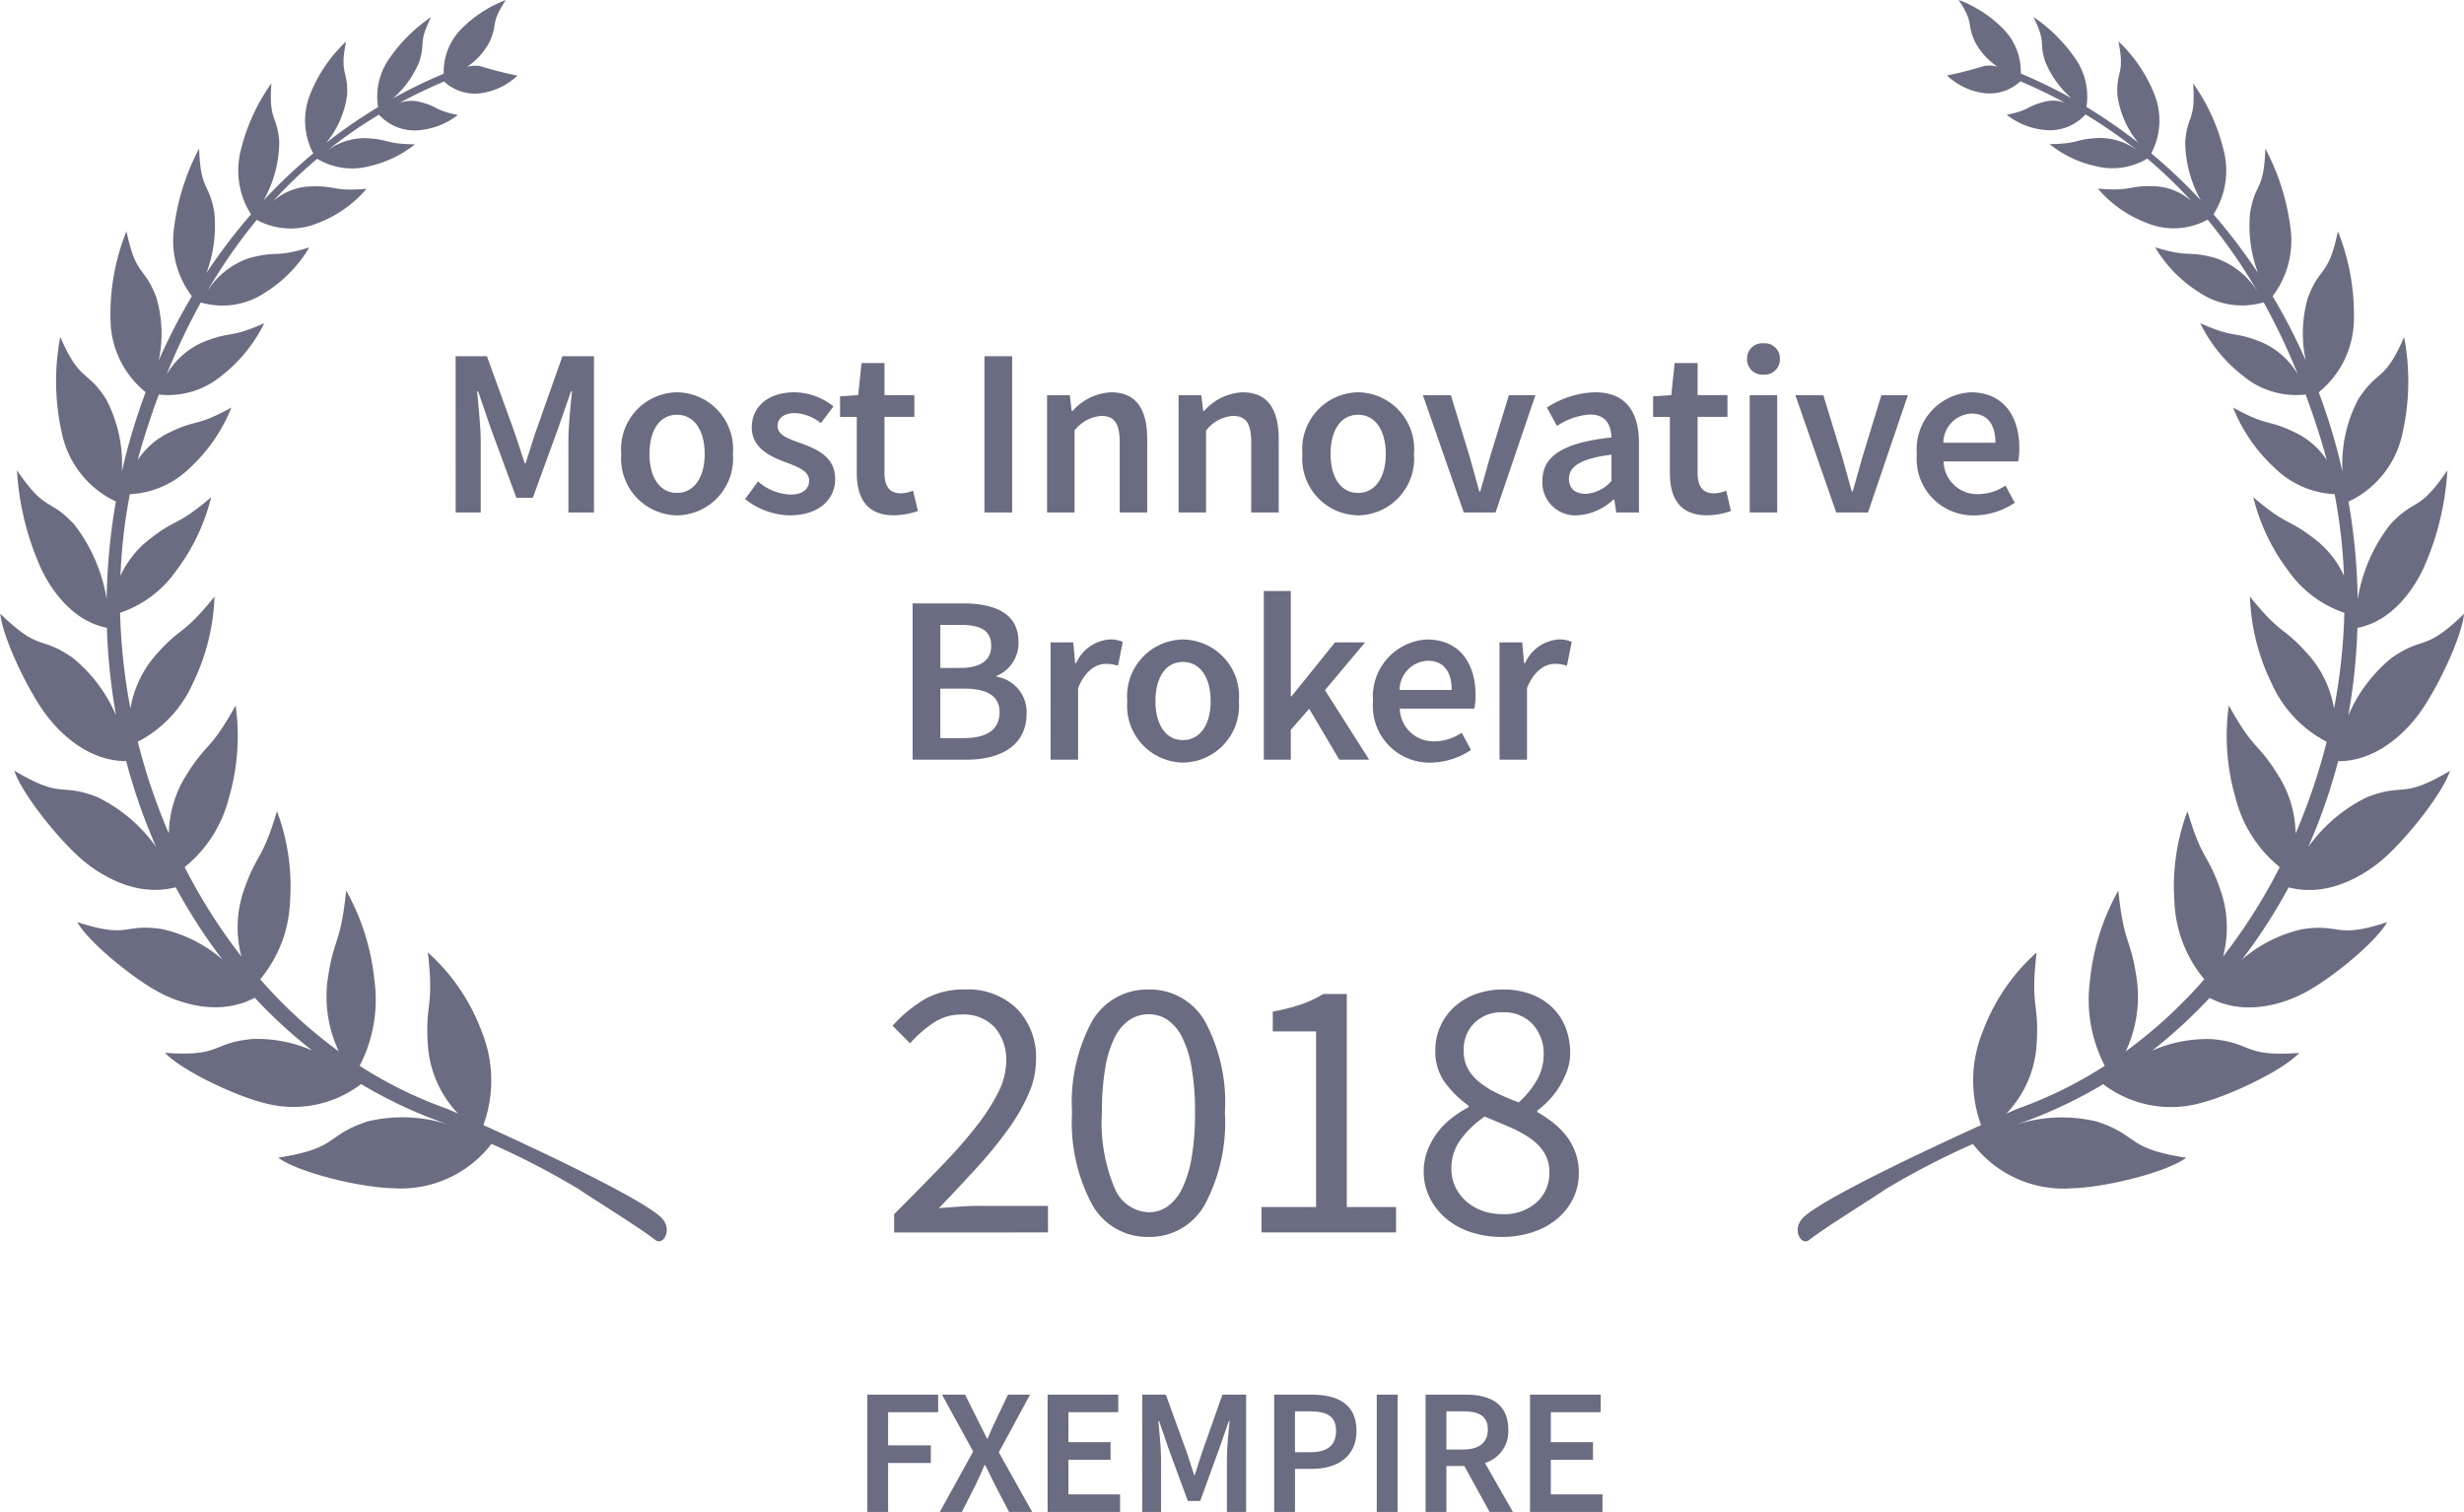 <svg xmlns="http://www.w3.org/2000/svg" width="165" height="101.239" viewBox="0 0 165 101.239">
    <defs>
        <style>
            .prefix__cls-1{isolation:isolate}.prefix__cls-2,.prefix__cls-3{fill:#6a6d81}.prefix__cls-3{fill-rule:evenodd}
        </style>
    </defs>
    <g id="prefix__Group_37312" data-name="Group 37312" transform="translate(-8815.232 -979.325)">
        <g id="prefix___2020" data-name="2020" transform="translate(8875.008 1045.583)">
            <g id="prefix___2020-2" class="prefix__cls-1" data-name="2020-2">
                <g id="prefix__Group_37082" class="prefix__cls-1" data-name="Group 37082">
                    <path id="prefix__Path_87906" d="M-1008.193 608.484v-1.226q1.8-1.8 3.2-3.254a32.173 32.173 0 0 0 2.353-2.69 13.435 13.435 0 0 0 1.451-2.277 4.634 4.634 0 0 0 .5-2.016 3.342 3.342 0 0 0-.751-2.252 2.833 2.833 0 0 0-2.277-.875 3.282 3.282 0 0 0-1.852.563 7.705 7.705 0 0 0-1.552 1.363l-1.177-1.177a9.183 9.183 0 0 1 2.128-1.764 5.238 5.238 0 0 1 2.7-.663 4.708 4.708 0 0 1 3.5 1.289 4.644 4.644 0 0 1 1.277 3.417 5.711 5.711 0 0 1-.488 2.264 12.763 12.763 0 0 1-1.351 2.353 28.253 28.253 0 0 1-2.052 2.527q-1.189 1.315-2.616 2.791c.435-.033.885-.067 1.353-.1s.909-.051 1.326-.051h4.629v1.777z" class="prefix__cls-2" data-name="Path 87906" transform="translate(1008.293 -592.217)"/>
                    <path id="prefix__Path_87907" d="M-994.158 608.784a4.236 4.236 0 0 1-3.779-2.152 11.681 11.681 0 0 1-1.351-6.181 11.414 11.414 0 0 1 1.351-6.133 4.259 4.259 0 0 1 3.779-2.1 4.238 4.238 0 0 1 3.754 2.1 11.413 11.413 0 0 1 1.351 6.133 11.68 11.68 0 0 1-1.351 6.181 4.215 4.215 0 0 1-3.754 2.152zm0-1.652a2.174 2.174 0 0 0 1.263-.388 3.139 3.139 0 0 0 .977-1.2 7.531 7.531 0 0 0 .638-2.077 17.379 17.379 0 0 0 .225-3.015 17.183 17.183 0 0 0-.225-3 7.174 7.174 0 0 0-.638-2.04 3.068 3.068 0 0 0-.977-1.163 2.231 2.231 0 0 0-1.263-.375 2.3 2.3 0 0 0-1.277.375 3.02 3.02 0 0 0-.989 1.163 7.174 7.174 0 0 0-.638 2.04 17.183 17.183 0 0 0-.225 3 11.224 11.224 0 0 0 .863 5.092 2.564 2.564 0 0 0 2.266 1.588z" class="prefix__cls-2" data-name="Path 87907" transform="translate(1011.301 -592.217)"/>
                    <path id="prefix__Path_87908" d="M-989.778 608.408v-1.7h3.654v-11.763h-2.9v-1.326a12.436 12.436 0 0 0 1.914-.488 7.7 7.7 0 0 0 1.465-.688h1.577v14.265h3.3v1.7z" class="prefix__cls-2" data-name="Path 87908" transform="translate(1014.479 -592.142)"/>
                    <path id="prefix__Path_87909" d="M-976.406 608.784a6.5 6.5 0 0 1-2.089-.324 4.933 4.933 0 0 1-1.652-.914 4.357 4.357 0 0 1-1.089-1.389 3.863 3.863 0 0 1-.4-1.752 3.854 3.854 0 0 1 .264-1.44 4.908 4.908 0 0 1 .675-1.2 5.09 5.09 0 0 1 .951-.951 7.509 7.509 0 0 1 1.113-.714v-.1a7.251 7.251 0 0 1-1.552-1.514 3.478 3.478 0 0 1-.675-2.165 3.907 3.907 0 0 1 .351-1.677 3.923 3.923 0 0 1 .951-1.289 4.316 4.316 0 0 1 1.426-.838 5.234 5.234 0 0 1 1.8-.3 5.274 5.274 0 0 1 1.877.312 4.135 4.135 0 0 1 1.414.876 3.777 3.777 0 0 1 .9 1.351 4.614 4.614 0 0 1 .312 1.714 3.439 3.439 0 0 1-.212 1.2 5.927 5.927 0 0 1-.526 1.077 5.45 5.45 0 0 1-.7.9 6.01 6.01 0 0 1-.763.675v.1a8.847 8.847 0 0 1 1.027.688 5.262 5.262 0 0 1 .889.875 4.168 4.168 0 0 1 .624 1.114 3.984 3.984 0 0 1 .239 1.426 3.791 3.791 0 0 1-.376 1.677 4.1 4.1 0 0 1-1.051 1.351 4.937 4.937 0 0 1-1.626.9 6.49 6.49 0 0 1-2.102.331zm.051-1.526a3.256 3.256 0 0 0 2.264-.776 2.592 2.592 0 0 0 .865-2.026 2.418 2.418 0 0 0-.351-1.326 3.384 3.384 0 0 0-.951-.965 7.982 7.982 0 0 0-1.389-.75q-.788-.338-1.64-.688a6.55 6.55 0 0 0-1.589 1.514 3.217 3.217 0 0 0-.638 1.964 2.82 2.82 0 0 0 .263 1.227 3.021 3.021 0 0 0 .726.963 3.3 3.3 0 0 0 1.089.638 3.943 3.943 0 0 0 1.351.225zm1.077-7.483a5.929 5.929 0 0 0 1.238-1.526 3.448 3.448 0 0 0 .438-1.677 2.911 2.911 0 0 0-.726-2.015 2.606 2.606 0 0 0-2.052-.814 2.555 2.555 0 0 0-1.852.7 2.488 2.488 0 0 0-.726 1.877 2.413 2.413 0 0 0 .3 1.239 3.194 3.194 0 0 0 .814.912 6.138 6.138 0 0 0 1.175.714c.443.215.905.407 1.39.59z" class="prefix__cls-2" data-name="Path 87909" transform="translate(1017.199 -592.217)"/>
                </g>
            </g>
        </g>
        <g id="prefix__Group_37025" data-name="Group 37025" transform="translate(8815.232 979.325)">
            <path id="prefix__Path_87387" d="M-951.126 619.152a7.646 7.646 0 0 0 6.617 2.97c2.245-.056 6.337-1.059 7.666-2.048-4.094-.63-3.1-1.465-5.974-2.42a9.953 9.953 0 0 0-5.547.251 30.963 30.963 0 0 0 5.965-2.755 7.477 7.477 0 0 0 6.47 1.275c2.037-.507 5.606-2.227 6.658-3.369-3.832.276-3.062-.666-5.834-.923a9.121 9.121 0 0 0-4.014.766 33.19 33.19 0 0 0 3.845-3.529c2.647 1.4 5.466.127 6.357-.34 1.8-.949 4.784-3.4 5.529-4.727-3.538 1.146-3.015.073-5.674.467a9.272 9.272 0 0 0-4.044 2.033 36.276 36.276 0 0 0 3.123-4.833c2.9.763 5.438-1.145 6.23-1.812 1.612-1.362 4.1-4.5 4.576-5.993-3.3 1.956-2.99.767-5.562 1.77a10.416 10.416 0 0 0-3.937 3.342 38.494 38.494 0 0 0 2.008-5.754c2.86 0 4.812-2.353 5.406-3.16 1.225-1.657 2.892-5.187 3.022-6.707-2.69 2.608-2.656 1.417-4.864 2.962a10.061 10.061 0 0 0-2.885 3.852 40.387 40.387 0 0 0 .612-5.875c2.588-.5 3.984-3.063 4.391-3.92a18.619 18.619 0 0 0 1.63-6.622c-1.964 2.872-2.116 1.793-3.819 3.611a11.036 11.036 0 0 0-2.185 5.006 41.054 41.054 0 0 0-.615-6.528 6.534 6.534 0 0 0 3.617-4.579 15.828 15.828 0 0 0 .108-6.441c-1.337 3.071-1.746 2.112-3.067 4.157a9.314 9.314 0 0 0-1.06 4.859c-.136-.594-.282-1.187-.444-1.78-.332-1.211-.718-2.392-1.147-3.539a6.348 6.348 0 0 0 2.355-4.877 14.972 14.972 0 0 0-1.071-5.9c-.642 3.074-1.183 2.283-2 4.42a8.512 8.512 0 0 0-.148 4.242 39.267 39.267 0 0 0-2.223-4.318 6.158 6.158 0 0 0 1.185-4.635 15.38 15.38 0 0 0-1.672-5.247c-.1 2.867-.647 2.208-1.015 4.24a8.991 8.991 0 0 0 .527 4.094 38.133 38.133 0 0 0-2.986-3.934 5.451 5.451 0 0 0 .674-4.321 12.958 12.958 0 0 0-2.037-4.447c.181 2.564-.385 2.053-.53 3.912a8.134 8.134 0 0 0 1.046 3.918 36.432 36.432 0 0 0-3.319-3.145 4.723 4.723 0 0 0 .191-4 9.923 9.923 0 0 0-2.391-3.5c.447 2.227-.139 1.892-.071 3.562a6.317 6.317 0 0 0 1.4 3.227 35.3 35.3 0 0 0-3.471-2.4 4.452 4.452 0 0 0-.807-3.33 10.649 10.649 0 0 0-2.738-2.691c.886 1.82.339 1.6.787 2.99a6.5 6.5 0 0 0 1.762 2.452 33.638 33.638 0 0 0-3.4-1.654 4.076 4.076 0 0 0-1.17-2.986 8.256 8.256 0 0 0-2.992-1.946c1.07 1.6.5 1.53 1.1 2.816a4.585 4.585 0 0 0 1.5 1.657 2.057 2.057 0 0 0-.879-.052 24.381 24.381 0 0 1-2.5.638 4.431 4.431 0 0 0 2.245 1.146 3.037 3.037 0 0 0 2.671-.754q1.549.66 2.989 1.441a2.292 2.292 0 0 0-1.329-.083c-1.287.315-.982.564-2.58.884a4.892 4.892 0 0 0 2.511 1.013 3.212 3.212 0 0 0 2.767-1.037 32.511 32.511 0 0 1 3.442 2.389 4.238 4.238 0 0 0-2.556-.812c-1.633.079-1.269.383-3.292.412a7.537 7.537 0 0 0 3.06 1.468 4.54 4.54 0 0 0 3.483-.5 31.617 31.617 0 0 1 2.963 2.85 3.983 3.983 0 0 0-2.379-.994c-1.9-.089-1.538.359-3.89.156a8.024 8.024 0 0 0 3.278 2.3 4.741 4.741 0 0 0 4.07-.221 35.777 35.777 0 0 1 3.422 4.955 5.331 5.331 0 0 0-2.938-2.4c-1.937-.512-1.637.015-4-.707a8.936 8.936 0 0 0 2.964 3.027 5.133 5.133 0 0 0 4.305.658 44.052 44.052 0 0 1 2.289 4.827 5.243 5.243 0 0 0-2.436-2.16c-1.968-.786-1.7-.207-4.1-1.266a10.035 10.035 0 0 0 2.836 3.5 5.6 5.6 0 0 0 4.221 1.274q.58 1.563 1.089 3.234.172.571.323 1.146a5.2 5.2 0 0 0-1.961-1.761c-2.053-1.03-1.809-.378-4.311-1.745a11.039 11.039 0 0 0 2.782 4.036 6.129 6.129 0 0 0 4.02 1.762 36.541 36.541 0 0 1 .627 5.467 6.482 6.482 0 0 0-1.8-2.336c-2.009-1.6-1.845-.859-4.274-2.928a13.444 13.444 0 0 0 2.349 4.931 7.553 7.553 0 0 0 3.749 2.81 39.281 39.281 0 0 1-.692 6.408 7.219 7.219 0 0 0-1.581-3.445c-1.853-2.149-1.841-1.31-4.05-4.048a14.3 14.3 0 0 0 1.459 5.819 8.108 8.108 0 0 0 3.679 3.9 40.175 40.175 0 0 1-2.081 6.142 7.468 7.468 0 0 0-1.011-3.645c-1.529-2.557-1.668-1.7-3.461-4.928a14.869 14.869 0 0 0 .464 6.238 8.672 8.672 0 0 0 2.948 4.588 37.266 37.266 0 0 1-3.794 5.987 7.634 7.634 0 0 0-.1-4.225c-.93-2.792-1.246-2.008-2.287-5.506a14.3 14.3 0 0 0-.872 6.038 8.631 8.631 0 0 0 2 5.215 32.21 32.21 0 0 1-5.263 4.831 8.6 8.6 0 0 0 .764-4.661c-.416-3.056-.858-2.311-1.259-6.106a15.458 15.458 0 0 0-1.9 6.037 9.617 9.617 0 0 0 .994 5.693 28.107 28.107 0 0 1-5.874 2.886c-.019.008-.283.123-.715.315a7.333 7.333 0 0 0 2-4.332c.258-3.155-.428-2.579.024-6.46a13.289 13.289 0 0 0-3.6 5.28 8.712 8.712 0 0 0-.12 6.281c-3.674 1.669-10.383 4.82-11.854 6.139-.886.794-.2 1.985.344 1.556 1.078-.85 4.033-2.658 5.16-3.429a53.421 53.421 0 0 1 5.804-3.002zm3.061-71.3l.008.023-.056-.045z" class="prefix__cls-3" data-name="Path 87387" transform="translate(1083.24 -542.552)"/>
            <path id="prefix__Path_87388" d="M-1014.381 622.153c1.131.771 4.085 2.579 5.163 3.429.543.43 1.229-.762.344-1.555-1.469-1.321-8.178-4.472-11.855-6.14a8.727 8.727 0 0 0-.119-6.281 13.3 13.3 0 0 0-3.6-5.28c.45 3.881-.236 3.3.021 6.46a7.351 7.351 0 0 0 2 4.332c-.429-.191-.693-.307-.715-.315a28.251 28.251 0 0 1-5.874-2.886 9.594 9.594 0 0 0 .994-5.693 15.457 15.457 0 0 0-1.894-6.037c-.4 3.8-.844 3.051-1.261 6.106a8.631 8.631 0 0 0 .766 4.661 32.085 32.085 0 0 1-5.262-4.831 8.638 8.638 0 0 0 1.995-5.215 14.283 14.283 0 0 0-.874-6.038c-1.041 3.493-1.355 2.71-2.288 5.506a7.634 7.634 0 0 0-.093 4.225 37.287 37.287 0 0 1-3.8-5.987 8.642 8.642 0 0 0 2.948-4.588 14.856 14.856 0 0 0 .466-6.238c-1.793 3.231-1.931 2.371-3.462 4.928a7.52 7.52 0 0 0-1.011 3.645 40.5 40.5 0 0 1-2.08-6.142 8.128 8.128 0 0 0 3.681-3.9 14.342 14.342 0 0 0 1.457-5.819c-2.208 2.738-2.2 1.9-4.05 4.048a7.246 7.246 0 0 0-1.581 3.445 39.625 39.625 0 0 1-.693-6.408 7.541 7.541 0 0 0 3.751-2.81 13.469 13.469 0 0 0 2.348-4.931c-2.431 2.069-2.265 1.323-4.274 2.928a6.5 6.5 0 0 0-1.8 2.336 36.148 36.148 0 0 1 .63-5.467 6.129 6.129 0 0 0 4.02-1.762 11.032 11.032 0 0 0 2.779-4.036c-2.5 1.367-2.256.715-4.31 1.745a5.223 5.223 0 0 0-1.961 1.761q.15-.576.323-1.146.508-1.673 1.09-3.234a5.6 5.6 0 0 0 4.22-1.274 10.019 10.019 0 0 0 2.837-3.5c-2.4 1.059-2.133.48-4.1 1.266a5.239 5.239 0 0 0-2.437 2.169 43.97 43.97 0 0 1 2.289-4.827 5.129 5.129 0 0 0 4.3-.656 8.972 8.972 0 0 0 2.967-3.027c-2.372.722-2.073.193-4 .707a5.323 5.323 0 0 0-2.938 2.4 35.924 35.924 0 0 1 3.421-4.953 4.741 4.741 0 0 0 4.07.221 8.028 8.028 0 0 0 3.278-2.3c-2.349.2-1.983-.247-3.89-.156a3.978 3.978 0 0 0-2.376.994 31.484 31.484 0 0 1 2.963-2.85 4.542 4.542 0 0 0 3.482.5 7.565 7.565 0 0 0 3.062-1.467c-2.027-.029-1.66-.334-3.293-.412a4.238 4.238 0 0 0-2.556.812 32.115 32.115 0 0 1 3.441-2.389 3.212 3.212 0 0 0 2.767 1.035 4.875 4.875 0 0 0 2.511-1.013c-1.6-.319-1.294-.57-2.58-.885a2.294 2.294 0 0 0-1.329.084q1.441-.78 2.989-1.441a3.037 3.037 0 0 0 2.668.753 4.41 4.41 0 0 0 2.245-1.146 23.975 23.975 0 0 1-2.495-.638 2.077 2.077 0 0 0-.878.052 4.565 4.565 0 0 0 1.5-1.656c.593-1.286.03-1.219 1.1-2.818a8.287 8.287 0 0 0-2.993 1.948 4.081 4.081 0 0 0-1.169 2.984 33.656 33.656 0 0 0-3.4 1.654 6.516 6.516 0 0 0 1.762-2.452c.448-1.391-.1-1.17.786-2.99a10.645 10.645 0 0 0-2.736 2.692 4.437 4.437 0 0 0-.806 3.33 34.946 34.946 0 0 0-3.473 2.395 6.34 6.34 0 0 0 1.4-3.227c.065-1.67-.518-1.334-.071-3.561a9.9 9.9 0 0 0-2.389 3.494 4.722 4.722 0 0 0 .19 4 36.271 36.271 0 0 0-3.322 3.144 8.089 8.089 0 0 0 1.047-3.92c-.144-1.858-.71-1.346-.529-3.912a12.957 12.957 0 0 0-2.038 4.448 5.456 5.456 0 0 0 .675 4.321 38.165 38.165 0 0 0-2.987 3.934 9.011 9.011 0 0 0 .526-4.095c-.366-2.032-.913-1.374-1.015-4.241a15.387 15.387 0 0 0-1.669 5.248 6.147 6.147 0 0 0 1.183 4.635 39.69 39.69 0 0 0-2.224 4.317 8.473 8.473 0 0 0-.16-4.248c-.811-2.134-1.351-1.346-1.994-4.418a14.892 14.892 0 0 0-1.07 5.9 6.342 6.342 0 0 0 2.353 4.877q-.642 1.721-1.147 3.539c-.161.592-.308 1.186-.444 1.778a9.309 9.309 0 0 0-1.06-4.858c-1.319-2.045-1.729-1.086-3.066-4.158a15.849 15.849 0 0 0 .107 6.441 6.551 6.551 0 0 0 3.618 4.58 41.21 41.21 0 0 0-.618 6.528 11.029 11.029 0 0 0-2.183-5.006c-1.7-1.818-1.856-.74-3.822-3.611a18.626 18.626 0 0 0 1.633 6.623c.406.855 1.8 3.418 4.388 3.92a40.339 40.339 0 0 0 .615 5.874 10.053 10.053 0 0 0-2.888-3.85c-2.208-1.545-2.173-.352-4.862-2.962.129 1.52 1.794 5.048 3.021 6.706.595.807 2.551 3.162 5.406 3.16a38.656 38.656 0 0 0 2.01 5.754 10.423 10.423 0 0 0-3.938-3.343c-2.571-1-2.263.188-5.563-1.769.48 1.5 2.967 4.63 4.58 5.993.79.667 3.329 2.574 6.229 1.812a36.228 36.228 0 0 0 3.122 4.832 9.269 9.269 0 0 0-4.045-2.033c-2.657-.392-2.133.68-5.673-.466.744 1.326 3.724 3.778 5.531 4.727.887.466 3.7 1.738 6.357.339a32.888 32.888 0 0 0 3.845 3.53 9.143 9.143 0 0 0-4.018-.767c-2.772.259-2 1.2-5.834.924 1.053 1.142 4.621 2.862 6.66 3.367a7.468 7.468 0 0 0 6.469-1.274 30.891 30.891 0 0 0 5.968 2.754 9.97 9.97 0 0 0-5.549-.249c-2.875.955-1.878 1.79-5.973 2.42 1.327.989 5.42 1.992 7.666 2.048a7.656 7.656 0 0 0 6.617-2.97 53.364 53.364 0 0 1 5.807 3.009zm-8.842-74.334l-.056.047.007-.024z" class="prefix__cls-3" data-name="Path 87388" transform="translate(1053.099 -542.551)"/>
        </g>
        <g id="prefix__Group_37217" data-name="Group 37217" transform="translate(8845.743 1002.313)">
            <path id="prefix__Path_87910" d="M-1030.229 560.431h2.095l1.857 5.12c.224.655.447 1.359.671 2.048h.064c.224-.688.433-1.393.656-2.048l1.808-5.12h2.112v10.463h-1.712v-4.784c0-.975.144-2.367.24-3.327h-.064l-.847 2.432-1.713 4.7h-1.1l-1.728-4.7-.833-2.432h-.064c.079.961.239 2.352.239 3.327v4.784h-1.678z" class="prefix__cls-2" data-name="Path 87910" transform="translate(1030.229 -559.567)"/>
            <path id="prefix__Path_87911" d="M-1021.914 566.37a3.8 3.8 0 0 1 3.729-4.128 3.8 3.8 0 0 1 3.745 4.128 3.8 3.8 0 0 1-3.745 4.112 3.8 3.8 0 0 1-3.729-4.112zm5.584 0c0-1.585-.7-2.624-1.856-2.624s-1.841 1.039-1.841 2.624c0 1.568.69 2.608 1.841 2.608s1.856-1.041 1.856-2.608z" class="prefix__cls-2" data-name="Path 87911" transform="translate(1033.007 -558.961)"/>
            <path id="prefix__Path_87912" d="M-1015.7 569.394l.863-1.185a3.5 3.5 0 0 0 2.176.881c.848 0 1.249-.4 1.249-.945 0-.655-.849-.944-1.681-1.263-1.039-.384-2.16-.976-2.16-2.288 0-1.377 1.089-2.352 2.848-2.352a4.258 4.258 0 0 1 2.624.943l-.847 1.121a2.97 2.97 0 0 0-1.729-.672c-.783 0-1.167.368-1.167.865 0 .623.751.865 1.6 1.167 1.073.4 2.256.913 2.256 2.384 0 1.345-1.071 2.432-3.056 2.432a4.978 4.978 0 0 1-2.976-1.088z" class="prefix__cls-2" data-name="Path 87912" transform="translate(1035.084 -558.961)"/>
            <path id="prefix__Path_87913" d="M-1009.814 568.124v-3.745h-1.119V563l1.215-.08.224-2.145h1.536v2.145h2v1.455h-2v3.745c0 .927.352 1.375 1.1 1.375a2.254 2.254 0 0 0 .815-.176l.322 1.361a5.042 5.042 0 0 1-1.6.287c-1.822.004-2.493-1.148-2.493-2.843z" class="prefix__cls-2" data-name="Path 87913" transform="translate(1036.676 -559.451)"/>
            <path id="prefix__Path_87914" d="M-1003.685 560.431h1.854v10.463h-1.854z" class="prefix__cls-2" data-name="Path 87914" transform="translate(1039.097 -559.567)"/>
            <path id="prefix__Path_87915" d="M-1000.542 562.434h1.521l.127 1.055h.064a3.653 3.653 0 0 1 2.576-1.247c1.681 0 2.417 1.135 2.417 3.12v4.927h-1.841V565.6c0-1.3-.368-1.776-1.231-1.776a2.491 2.491 0 0 0-1.793.977v5.487h-1.84z" class="prefix__cls-2" data-name="Path 87915" transform="translate(1040.147 -558.961)"/>
            <path id="prefix__Path_87916" d="M-993.942 562.434h1.52l.128 1.055h.064a3.655 3.655 0 0 1 2.578-1.247c1.678 0 2.415 1.135 2.415 3.12v4.927h-1.84V565.6c0-1.3-.368-1.776-1.233-1.776a2.486 2.486 0 0 0-1.79.977v5.487h-1.841z" class="prefix__cls-2" data-name="Path 87916" transform="translate(1042.353 -558.961)"/>
            <path id="prefix__Path_87917" d="M-987.726 566.37a3.8 3.8 0 0 1 3.726-4.128 3.8 3.8 0 0 1 3.745 4.128 3.8 3.8 0 0 1-3.745 4.112 3.8 3.8 0 0 1-3.726-4.112zm5.583 0c0-1.585-.7-2.624-1.856-2.624s-1.84 1.039-1.84 2.624c0 1.568.688 2.608 1.84 2.608s1.856-1.041 1.856-2.608z" class="prefix__cls-2" data-name="Path 87917" transform="translate(1044.429 -558.961)"/>
            <path id="prefix__Path_87918" d="M-981.678 562.386h1.873l1.246 4.08c.209.769.448 1.568.656 2.368h.064c.224-.8.448-1.6.672-2.368l1.249-4.08h1.776l-2.672 7.855h-2.128z" class="prefix__cls-2" data-name="Path 87918" transform="translate(1046.45 -558.913)"/>
            <path id="prefix__Path_87919" d="M-975.679 568.177c0-1.68 1.393-2.56 4.625-2.912-.032-.831-.368-1.536-1.441-1.536a4.468 4.468 0 0 0-2.207.768l-.672-1.233a6.151 6.151 0 0 1 3.233-1.023c1.952 0 2.927 1.2 2.927 3.391v4.656h-1.521l-.127-.863h-.064a3.826 3.826 0 0 1-2.432 1.055 2.2 2.2 0 0 1-2.321-2.303zm4.625 0v-1.76c-2.144.272-2.848.832-2.848 1.617 0 .7.48 1.007 1.136 1.007a2.5 2.5 0 0 0 1.712-.864z" class="prefix__cls-2" data-name="Path 87919" transform="translate(1048.454 -558.961)"/>
            <path id="prefix__Path_87920" d="M-969 568.124v-3.745h-1.121V563l1.217-.08.224-2.145h1.537v2.145h2v1.455h-2v3.745c0 .927.351 1.375 1.1 1.375a2.241 2.241 0 0 0 .815-.176l.32 1.361a5.018 5.018 0 0 1-1.6.287c-1.821.004-2.492-1.148-2.492-2.843z" class="prefix__cls-2" data-name="Path 87920" transform="translate(1050.31 -559.451)"/>
            <path id="prefix__Path_87921" d="M-965.406 560.824a1.018 1.018 0 0 1 1.1-1.041 1.018 1.018 0 0 1 1.1 1.041 1.021 1.021 0 0 1-1.1 1.055 1.021 1.021 0 0 1-1.1-1.055zm.176 2.432h1.841v7.855h-1.841z" class="prefix__cls-2" data-name="Path 87921" transform="translate(1051.886 -559.783)"/>
            <path id="prefix__Path_87922" d="M-962.981 562.386h1.872l1.247 4.08c.208.769.448 1.568.656 2.368h.064c.224-.8.448-1.6.672-2.368l1.247-4.08h1.776l-2.672 7.855h-2.128z" class="prefix__cls-2" data-name="Path 87922" transform="translate(1052.696 -558.913)"/>
            <path id="prefix__Path_87923" d="M-956.886 566.37a3.822 3.822 0 0 1 3.615-4.128c2.129 0 3.249 1.536 3.249 3.727a4.294 4.294 0 0 1-.08.9h-4.992a2.25 2.25 0 0 0 2.32 2.192 3.284 3.284 0 0 0 1.825-.576l.623 1.153a4.961 4.961 0 0 1-2.687.847 3.789 3.789 0 0 1-3.873-4.115zm5.264-.752c0-1.215-.528-1.952-1.6-1.952a1.975 1.975 0 0 0-1.888 1.952z" class="prefix__cls-2" data-name="Path 87923" transform="translate(1054.733 -558.961)"/>
            <path id="prefix__Path_87924" d="M-1007.292 572.838h3.345c2.16 0 3.745.656 3.745 2.576a2.36 2.36 0 0 1-1.457 2.272v.064a2.39 2.39 0 0 1 2 2.48c0 2.1-1.712 3.072-4.016 3.072h-3.617zm3.184 4.32c1.457 0 2.08-.575 2.08-1.471 0-1.025-.687-1.409-2.048-1.409h-1.359v2.88zm.24 4.7c1.536 0 2.4-.559 2.4-1.728 0-1.1-.831-1.584-2.4-1.584h-1.568v3.311z" class="prefix__cls-2" data-name="Path 87924" transform="translate(1037.892 -555.422)"/>
            <path id="prefix__Path_87925" d="M-1000.368 574.841h1.521l.127 1.391h.064a2.671 2.671 0 0 1 2.224-1.584 1.994 1.994 0 0 1 .9.16l-.319 1.6a2.579 2.579 0 0 0-.818-.128c-.623 0-1.375.432-1.854 1.617v4.8h-1.841z" class="prefix__cls-2" data-name="Path 87925" transform="translate(1040.206 -554.816)"/>
            <path id="prefix__Path_87926" d="M-996.516 578.777a3.8 3.8 0 0 1 3.728-4.128 3.8 3.8 0 0 1 3.745 4.128 3.8 3.8 0 0 1-3.745 4.113 3.8 3.8 0 0 1-3.728-4.113zm5.583 0c0-1.584-.7-2.624-1.856-2.624s-1.84 1.041-1.84 2.624c0 1.568.688 2.608 1.84 2.608s1.856-1.041 1.856-2.608z" class="prefix__cls-2" data-name="Path 87926" transform="translate(1041.492 -554.816)"/>
            <path id="prefix__Path_87927" d="M-989.664 572.214h1.809v7.056h.047l2.912-3.615h2.016l-2.688 3.2 2.96 4.657h-2l-2.017-3.409-1.23 1.409v2h-1.809z" class="prefix__cls-2" data-name="Path 87927" transform="translate(1043.782 -555.63)"/>
            <path id="prefix__Path_87928" d="M-984.181 578.777a3.823 3.823 0 0 1 3.617-4.128c2.128 0 3.248 1.536 3.248 3.727a4.285 4.285 0 0 1-.08.9h-4.992a2.248 2.248 0 0 0 2.32 2.192 3.287 3.287 0 0 0 1.825-.576l.623 1.153a4.955 4.955 0 0 1-2.688.848 3.79 3.79 0 0 1-3.873-4.116zm5.266-.751c0-1.217-.528-1.953-1.6-1.953a1.973 1.973 0 0 0-1.889 1.953z" class="prefix__cls-2" data-name="Path 87928" transform="translate(1045.614 -554.816)"/>
            <path id="prefix__Path_87929" d="M-977.833 574.841h1.521l.127 1.391h.064a2.671 2.671 0 0 1 2.224-1.584 1.989 1.989 0 0 1 .9.16l-.319 1.6a2.572 2.572 0 0 0-.817-.128c-.624 0-1.377.432-1.856 1.617v4.8h-1.841z" class="prefix__cls-2" data-name="Path 87929" transform="translate(1047.734 -554.816)"/>
        </g>
        <g id="prefix__Group_37228" data-name="Group 37228" transform="translate(8873.312 1072.709)">
            <path id="prefix__Path_87930" d="M-1009.565 612.55h4.744v1.178h-3.351v2.221h2.859v1.177h-2.859v3.279h-1.393z" class="prefix__cls-2" data-name="Path 87930" transform="translate(1009.565 -612.55)"/>
            <path id="prefix__Path_87931" d="M-1003.692 616.358l-2.09-3.808h1.549l.866 1.741c.192.362.36.734.6 1.2h.048c.192-.468.348-.84.528-1.2l.829-1.741h1.478l-2.091 3.867 2.235 3.988h-1.55l-.96-1.849c-.2-.408-.4-.806-.636-1.286h-.048c-.2.48-.384.878-.576 1.286l-.938 1.849h-1.477z" class="prefix__cls-2" data-name="Path 87931" transform="translate(1010.78 -612.55)"/>
            <path id="prefix__Path_87932" d="M-1000.516 612.55h4.732v1.178h-3.339v2.005h2.823v1.177h-2.823v2.319h3.459v1.177h-4.852z" class="prefix__cls-2" data-name="Path 87932" transform="translate(1012.588 -612.55)"/>
            <path id="prefix__Path_87933" d="M-995.762 612.55h1.574l1.393 3.844c.169.492.336 1.021.5 1.538h.049c.168-.518.323-1.046.491-1.538l1.358-3.844h1.585v7.855h-1.285v-3.591c0-.732.108-1.777.18-2.5h-.048l-.636 1.825-1.285 3.531h-.83l-1.3-3.531-.624-1.825h-.048c.06.72.18 1.765.18 2.5v3.591h-1.262z" class="prefix__cls-2" data-name="Path 87933" transform="translate(1014.177 -612.55)"/>
            <path id="prefix__Path_87934" d="M-989.144 612.55h2.475c1.741 0 3.038.6 3.038 2.427 0 1.741-1.3 2.545-2.99 2.545h-1.129v2.883h-1.394zm2.415 3.856c1.165 0 1.729-.468 1.729-1.429 0-.986-.612-1.309-1.777-1.309h-.973v2.738z" class="prefix__cls-2" data-name="Path 87934" transform="translate(1016.388 -612.55)"/>
            <path id="prefix__Path_87935" d="M-983.994 612.55h1.394v7.855h-1.394z" class="prefix__cls-2" data-name="Path 87935" transform="translate(1018.108 -612.55)"/>
            <path id="prefix__Path_87936" d="M-981.544 612.55h2.653c1.634 0 2.883.576 2.883 2.331a2.2 2.2 0 0 1-1.561 2.245l1.873 3.279h-1.561l-1.693-3.075h-1.2v3.075h-1.393zm2.511 3.675c1.069 0 1.657-.456 1.657-1.345s-.588-1.213-1.657-1.213h-1.118v2.558z" class="prefix__cls-2" data-name="Path 87936" transform="translate(1018.927 -612.55)"/>
            <path id="prefix__Path_87937" d="M-976.3 612.55h4.732v1.178h-3.339v2.005h2.823v1.177h-2.823v2.319h3.459v1.177h-4.852z" class="prefix__cls-2" data-name="Path 87937" transform="translate(1020.677 -612.55)"/>
        </g>
    </g>
</svg>
